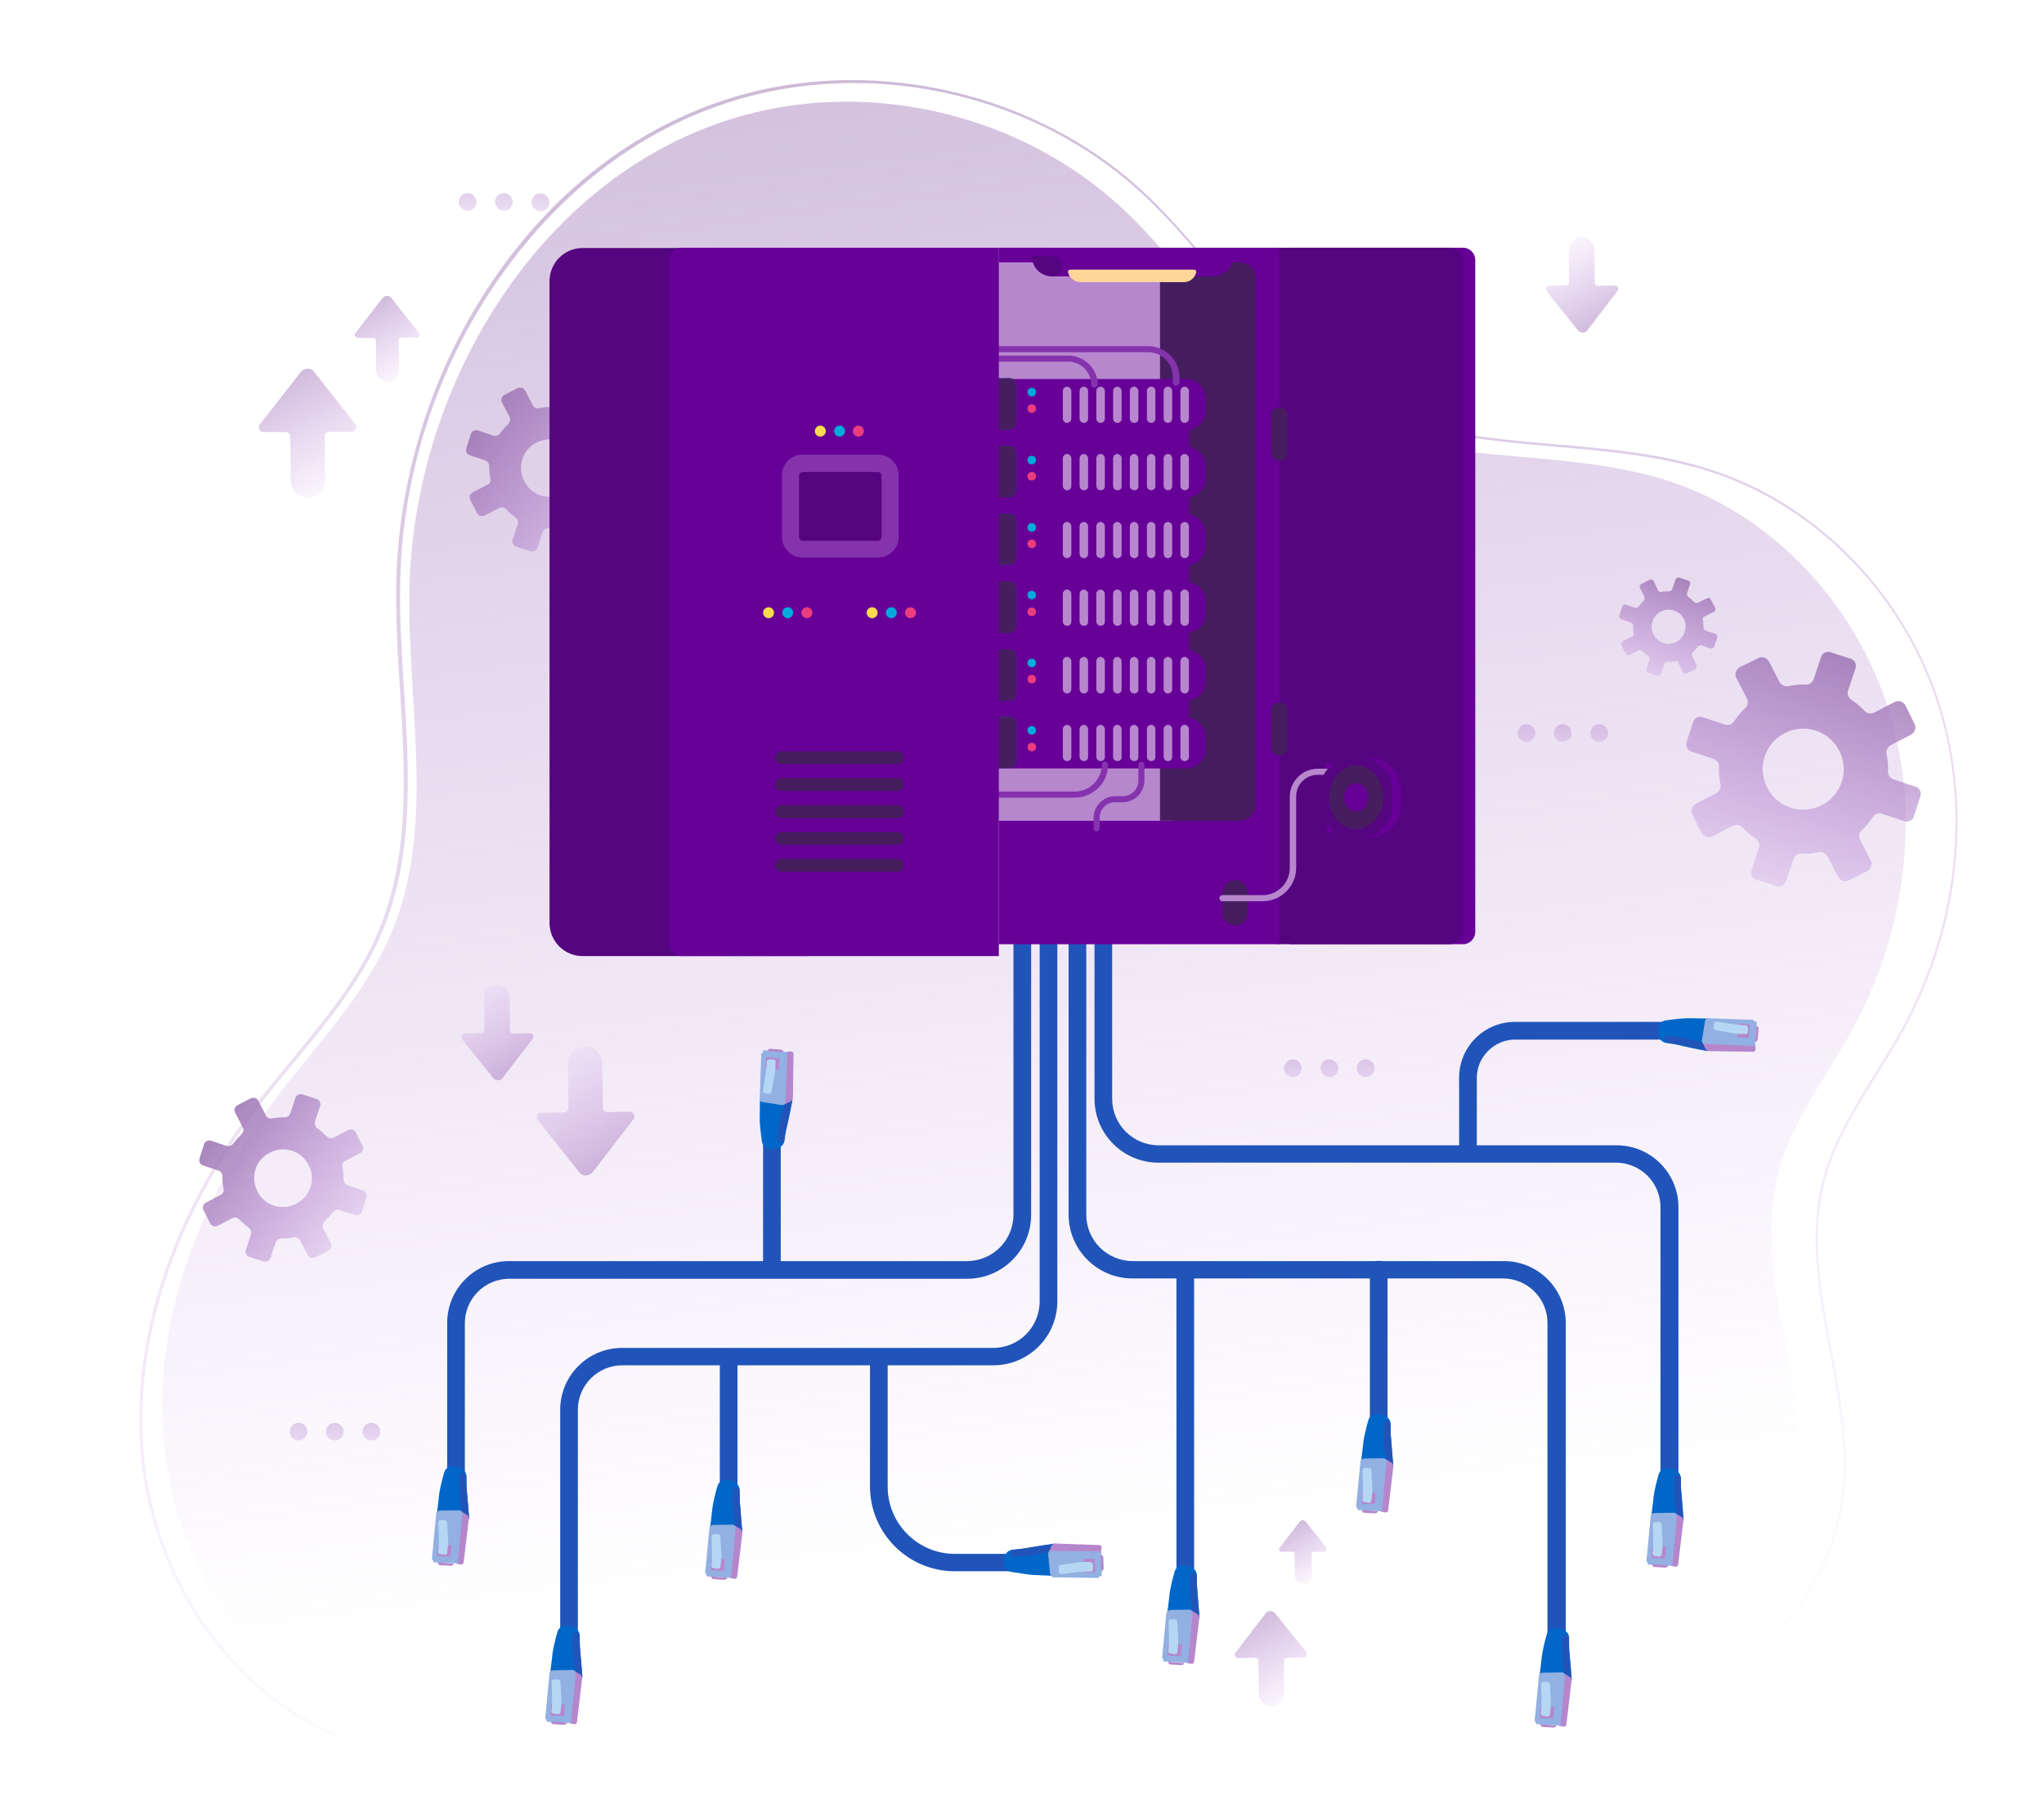 <svg xmlns="http://www.w3.org/2000/svg" xmlns:xlink="http://www.w3.org/1999/xlink" id="Layer_1" x="0px" y="0px" viewBox="0 0 671 592" style="enable-background:new 0 0 671 592;" xml:space="preserve"> <style type="text/css"> .st0{opacity:0.51;fill:url(#SVGID_1_);enable-background:new ;} .st1{fill:url(#SVGID_2_);} .st2{opacity:0.51;} .st3{fill:url(#SVGID_3_);} .st4{fill:#2054B9;} .st5{fill:#0067C9;} .st6{fill:#B686CD;} .st7{fill:#92B0E2;} .st8{fill:#B5D7F4;} .st9{opacity:0.61;} .st10{fill:url(#SVGID_4_);} .st11{fill:url(#SVGID_5_);} .st12{fill:url(#SVGID_6_);} .st13{fill:url(#SVGID_7_);} .st14{fill:url(#SVGID_8_);} .st15{fill:url(#SVGID_9_);} .st16{fill:url(#SVGID_10_);} .st17{fill:#660097;} .st18{fill:#55057F;} .st19{fill:#461E5F;} .st20{fill:#B787CE;} .st21{fill:#FFD699;} .st22{fill:#2054BC;} .st23{fill:#00ABDB;} .st24{fill:#EB3D7D;} .st25{fill:#8533AD;} .st26{fill:#FADB4F;} .st27{opacity:0.61;fill:url(#SVGID_11_);enable-background:new ;} .st28{opacity:0.61;fill:url(#SVGID_12_);enable-background:new ;} .st29{opacity:0.61;fill:url(#SVGID_13_);enable-background:new ;} .st30{opacity:0.61;fill:url(#SVGID_14_);enable-background:new ;} .st31{opacity:0.61;fill:url(#SVGID_15_);enable-background:new ;} .st32{opacity:0.61;fill:url(#SVGID_16_);enable-background:new ;} .st33{opacity:0.61;fill:url(#SVGID_17_);enable-background:new ;} .st34{opacity:0.61;fill:url(#SVGID_18_);enable-background:new ;} .st35{opacity:0.61;fill:url(#SVGID_19_);enable-background:new ;} .st36{opacity:0.61;fill:url(#SVGID_20_);enable-background:new ;} .st37{opacity:0.61;fill:url(#SVGID_21_);enable-background:new ;} .st38{opacity:0.61;fill:url(#SVGID_22_);enable-background:new ;} .st39{fill:url(#SVGID_23_);} .st40{fill:url(#SVGID_24_);} .st41{fill:url(#SVGID_25_);} </style> <linearGradient id="SVGID_1_" gradientUnits="userSpaceOnUse" x1="290.187" y1="619.82" x2="357.203" y2="83.695" gradientTransform="matrix(1 0 0 -1 0 591.89)"> <stop offset="0" style="stop-color:#9D78B1"></stop> <stop offset="1" style="stop-color:#BD82E0;stop-opacity:0"></stop> </linearGradient> <path class="st0" d="M115.4,563.3c-36.1-15-59.2-53.6-61.9-92.7c-2.7-39.1,12.7-77.8,36.2-109c13.6-18.2,30.1-34.7,38.9-55.7 c14.6-35,5-74.7,5.8-112.6c1.4-67.9,44-137.2,109.3-155.3c42.9-12,91.6-0.2,124.3,30c23.4,21.6,39.3,51.8,67.1,67.3 c34,18.8,76.8,10.6,113.7,22.9c33.9,11.4,60.7,40.8,71.3,75.1c10.6,34.2,5.4,72.5-11.7,104.1c-8.6,15.8-20.1,30.3-24.6,47.7 c-8.7,33.7,11,69.3,5.6,103.8c-3.9,24.9-21.1,46.7-43,59.2s-47.9,16.4-73.1,14.5"></path> <linearGradient id="SVGID_2_" gradientUnits="userSpaceOnUse" x1="153.274" y1="459.417" x2="220.051" y2="407.981" gradientTransform="matrix(1 0 0 -1 0 591.89)"> <stop offset="0" style="stop-color:#9D78B1"></stop> <stop offset="1" style="stop-color:#BD82E0;stop-opacity:0"></stop> </linearGradient> <path class="st1" d="M201.9,137.8l-4.8,2.5c-0.8,0.4-1.6,0.2-2.2-0.4c-1-1-2-1.9-3.1-2.7c-0.7-0.5-1-1.3-0.8-2.2l1.7-5.1 c0.3-1-0.2-2-1.1-2.3l-4.7-1.5c-1-0.3-2,0.2-2.3,1.1l-1.7,5.1c-0.3,0.8-1,1.3-1.9,1.3c-1.4,0-2.8,0.1-4.2,0.4 c-0.8,0.2-1.6-0.3-1.9-1l-2.5-4.8c-0.5-1-1.6-1.2-2.5-0.8l-4.3,2.2c-1,0.5-1.2,1.6-0.8,2.5l2.5,4.8c0.4,0.8,0.2,1.6-0.4,2.2 c-1,1-1.9,2-2.7,3.1c-0.5,0.7-1.3,1-2.2,0.8l-5.1-1.7c-1-0.3-2,0.2-2.3,1.1l-1.5,4.7c-0.3,1,0.2,2,1.1,2.3l5.1,1.7 c0.8,0.3,1.3,1,1.3,1.9c0,1.4,0.1,2.8,0.4,4.2c0.2,0.8-0.3,1.6-1,1.9l-4.8,2.5c-1,0.5-1.2,1.6-0.8,2.5l2.2,4.3 c0.5,1,1.6,1.2,2.5,0.8l4.8-2.5c0.8-0.4,1.6-0.2,2.2,0.4c1,1,2,1.9,3.1,2.7c0.7,0.5,1,1.3,0.8,2.2l-1.7,5.1c-0.3,1,0.2,2,1.1,2.3 l4.7,1.5c1,0.3,2-0.2,2.3-1.1l1.7-5.1c0.3-0.8,1-1.3,1.9-1.3c1.4,0,2.8-0.1,4.2-0.4c0.8-0.2,1.6,0.3,1.9,1l2.5,4.8 c0.5,1,1.6,1.2,2.5,0.8l4.3-2.2c1-0.5,1.2-1.6,0.8-2.5l-2.5-4.8c-0.4-0.8-0.2-1.6,0.4-2.2c1-1,1.9-2,2.7-3.1c0.5-0.7,1.3-1,2.2-0.8 l5.1,1.7c1,0.3,2-0.2,2.3-1.1l1.5-4.7c0.3-1-0.2-2-1.1-2.3l-5.1-1.7c-0.8-0.3-1.3-1-1.3-1.9c0-1.4-0.1-2.8-0.4-4.2 c-0.2-0.8,0.3-1.6,1-1.9l4.8-2.5c1-0.5,1.2-1.6,0.8-2.5l-2.2-4.3C203.9,137.7,202.8,137.4,201.9,137.8L201.9,137.8z M184.8,162 c-4.7,2.4-10.4,0.6-12.7-4.1c-2.4-4.7-0.6-10.4,4.1-12.7s10.4-0.6,12.7,4.1C191.3,153.9,189.4,159.6,184.8,162z"></path> <g class="st2"> <linearGradient id="SVGID_3_" gradientUnits="userSpaceOnUse" x1="301.065" y1="569.362" x2="371.603" y2="5.062" gradientTransform="matrix(1 0 0 -1 0 591.89)"> <stop offset="0" style="stop-color:#9D78B1"></stop> <stop offset="1" style="stop-color:#BD82E0;stop-opacity:0"></stop> </linearGradient> <path class="st3" d="M110.7,570.3C75,555.6,48.9,517.3,46,474.9c-2.6-36.8,10.8-76.6,37.7-112.1c3.9-5.1,8.1-10.2,12.1-15 c10.6-12.9,21.8-26.3,28.3-41.9c10.6-25,8.9-52.9,7.2-79.9c-0.8-11.6-1.4-23.7-1.2-35.4c0.8-34.8,12.1-70,32-99 c21.1-30.8,49.5-51.7,82.1-60.7c45-12.1,95.9,0,130.1,31.1c9.2,8.4,17.4,18.2,25.4,27.6c13,15.5,26.4,31.5,44.4,41.3 c20.1,10.9,43.5,12.9,66.3,14.9c17.4,1.5,35.5,3,52,8.6c34.7,11.4,63.2,41.1,74.5,77.2c10.7,34.4,6.3,73.4-12.2,107 c-2.7,4.8-5.6,9.6-8.6,14.3c-6.7,10.8-13.8,22.1-17,34.5c-4.8,18.3-1.2,37.5,2.3,56c3.1,16.5,6.3,33.7,3.6,50.3 c-3.9,24.5-20.6,47.3-45,61c-21.2,12-47.6,17.1-76.3,14.9l0.1-1c28.5,2.2,54.8-2.9,75.9-14.8c24-13.5,40.7-36.1,44.5-60.3 c2.6-16.5-0.6-33.6-3.6-50c-3.5-18.6-7.1-37.9-2.2-56.4c3.3-12.5,10.4-23.9,17.1-34.8c2.9-4.7,5.9-9.4,8.6-14.3 c18.3-33.4,22.8-72.2,12.2-106.3c-11.2-35.9-39.5-65.2-74-76.6c-16.5-5.4-34.5-7-51.8-8.5c-22.8-2-46.4-4-66.6-15 c-18.2-9.9-31.7-26-44.7-41.5c-7.9-9.4-16.1-19.2-25.3-27.5C340,31.8,289.4,19.8,244.9,31.9c-32.4,8.8-60.6,29.8-81.7,60.4 c-19.9,28.8-31.2,63.8-31.8,98.4c-0.3,11.6,0.5,23.7,1.2,35.3c1.7,27.1,3.4,55.1-7.3,80.3c-6.7,15.7-17.8,29.1-28.5,42.1 c-4,4.8-8.2,9.9-12.1,15c-26.9,35.3-40.2,74.8-37.7,111.4c2.9,42.1,28.7,80,64.2,94.5L110.7,570.3L110.7,570.3z"></path> </g> <path class="st4" d="M149.7,489.2c-1.6,0-2.9-1.2-2.9-2.9v-52.1c0-11.2,9.1-20.3,20.3-20.3h150.3c8.5,0,15.3-6.8,15.3-15.3V297.8 c0-1.6,1.2-2.9,2.9-2.9c1.6,0,2.9,1.2,2.9,2.9v100.9c0,11.6-9.4,21-21,21H167.2c-8.1,0-14.6,6.6-14.6,14.6v52.1 C152.6,487.8,151.3,489.2,149.7,489.2z"></path> <path class="st4" d="M186.8,541.4c-1.6,0-2.9-1.2-2.9-2.9v-75.8c0-11.2,9.1-20.3,20.3-20.3H326c8.5,0,15.3-6.8,15.3-15.3V293.7 c0-1.6,1.2-2.9,2.9-2.9s2.9,1.2,2.9,2.9v133.4c0,11.6-9.4,21-21,21H204.3c-8.1,0-14.6,6.6-14.6,14.6v75.8 C189.6,540,188.4,541.4,186.8,541.4z M548,489.2c-1.6,0-2.9-1.2-2.9-2.9v-90.1c0-8.1-6.6-14.6-14.6-14.6H380.3c-11.6,0-21-9.4-21-21 v-62.8c0-1.6,1.2-2.9,2.9-2.9s2.9,1.2,2.9,2.9v62.8c0,8.5,6.8,15.3,15.3,15.3h150.3c11.2,0,20.3,9.1,20.3,20.3v90.1 C550.9,487.8,549.6,489.2,548,489.2L548,489.2z"></path> <path class="st4" d="M510.9,541.4c-1.6,0-2.9-1.2-2.9-2.9V434.2c0-8.1-6.6-14.6-14.6-14.6H371.8c-11.6,0-21-9.4-21-21V293.7 c0-1.6,1.2-2.9,2.9-2.9c1.6,0,2.9,1.2,2.9,2.9v104.9c0,8.5,6.8,15.3,15.3,15.3h121.8c11.2,0,20.3,9.1,20.3,20.3v104.3 C513.8,540,512.6,541.4,510.9,541.4L510.9,541.4z"></path> <path class="st5" d="M143.4,496.9c0,0,0.6-4.6,0.8-6.7c0.2-1.5,1-4.9,1.6-6.9c0.3-1.1,1.3-2,2.6-2c0.3,0,0.7,0,1,0.1 c0.8,0.1,1.4,0.3,2,0.6c1,0.4,1.7,1.4,1.7,2.6c0,1.5,0,3.8,0.2,5.5c0.3,2.9,0.7,8.5,0.7,8.5l-2.2-1.9L143.4,496.9z"></path> <path class="st4" d="M153.3,489.7c-0.2-1.7-0.2-4-0.2-5.5c0,0-1.7-1.9-2.2-0.1c-0.5,1.7,0.1,11.1,0.9,12.2l2.2,1.9 C154,498.2,153.6,492.7,153.3,489.7z"></path> <path class="st6" d="M151.2,495.9l2,1.2c0.5,0.3,0.8,0.9,0.7,1.4l-1.7,14.3c-0.1,0.5-0.5,0.8-0.9,0.7l-1.6-0.3L151.2,495.9 L151.2,495.9z"></path> <path class="st7" d="M144.4,495.8l6.3-0.1c0.7,0,1.1,0.6,1.1,1.1l-1.5,16.1c0,0.1-0.1,0.3-0.3,0.2l-7.5-0.3c-0.2,0-0.3-0.1-0.3-0.3 v-0.3c0-0.1-0.1-0.3-0.2-0.3s-0.2-0.1-0.2-0.3l1.4-14.8C143.4,496.3,143.8,495.8,144.4,495.8L144.4,495.8z"></path> <path class="st6" d="M143.7,512.8c0,0,0,0.2,0.1,0.5c0.2,0.3,0.5,0.4,0.5,0.4l3.7,0.2c0.4,0,0.9-0.3,1-0.7L143.7,512.8z M143.5,510.8l4.5,0.1l0.2-3.8l-4.5,0.1L143.5,510.8z"></path> <path class="st8" d="M146,510.3c0.4,0,0.8-0.3,0.8-0.7c0.1-1,0.4-2.9,0.3-4.2c-0.1-1.4-0.2-4.4-0.3-5.7c0-0.4-0.4-0.8-0.8-0.8h-1.3 c-0.5,0-0.9,0.4-0.8,0.8c0.1,1.9,0.2,6.5,0.1,7.7c0,0.8-0.1,1.3-0.2,1.8c-0.1,0.5,0.3,0.9,0.8,0.9L146,510.3L146,510.3z"></path> <path class="st5" d="M180.6,549.2c0,0,0.6-4.6,0.8-6.7c0.2-1.5,1-4.9,1.6-6.9c0.3-1.1,1.3-2,2.6-2c0.3,0,0.7,0,1,0.1 c0.8,0.1,1.4,0.3,2,0.6c1,0.4,1.7,1.4,1.7,2.6c0,1.5,0,3.8,0.2,5.5c0.3,2.9,0.7,8.5,0.7,8.5l-2.2-1.9L180.6,549.2L180.6,549.2z"></path> <path class="st4" d="M190.5,542c-0.2-1.7-0.2-4-0.2-5.5c0,0-1.7-1.9-2.2-0.1c-0.5,1.7,0.1,11.1,0.9,12.2l2.2,1.9 C191.2,550.5,190.8,545,190.5,542z"></path> <path class="st6" d="M188.4,548.3l2,1.2c0.5,0.3,0.8,0.9,0.7,1.4l-1.7,14.3c-0.1,0.5-0.5,0.8-0.9,0.7l-1.6-0.3L188.4,548.3 L188.4,548.3z"></path> <path class="st7" d="M181.6,548.2l6.3-0.1c0.7,0,1.1,0.6,1.1,1.1l-1.5,16.1c0,0.1-0.1,0.3-0.3,0.2l-7.5-0.4c-0.2,0-0.3-0.1-0.3-0.3 v-0.3c0-0.1-0.1-0.3-0.2-0.3s-0.2-0.1-0.2-0.3l1.4-14.8C180.6,548.6,181,548.2,181.6,548.2L181.6,548.2z"></path> <path class="st6" d="M180.9,565c0,0,0,0.2,0.1,0.5c0.2,0.3,0.5,0.4,0.5,0.4l3.7,0.2c0.4,0,0.9-0.3,1-0.7L180.9,565z M180.7,563.1 h4.5l0.2-3.7h-4.5L180.7,563.1z"></path> <path class="st8" d="M183.2,562.6c0.4,0,0.8-0.3,0.8-0.7c0.1-1,0.4-2.9,0.3-4.2c-0.1-1.4-0.2-4.4-0.3-5.7c0-0.4-0.4-0.8-0.8-0.8 h-1.3c-0.5,0-0.9,0.4-0.8,0.8c0.1,1.9,0.2,6.5,0.1,7.7c0,0.8-0.1,1.3-0.2,1.8s0.3,0.9,0.8,0.9L183.2,562.6L183.2,562.6z"></path> <path class="st4" d="M333.1,515.7h-19.7c-15.3,0-27.8-12.5-27.8-27.8v-40.5c0-1.6,1.2-2.9,2.9-2.9s2.9,1.2,2.9,2.9v40.5 c0,12.2,9.9,22.1,22.1,22.1h19.7c1.6,0,2.9,1.2,2.9,2.9S334.6,515.7,333.1,515.7z M389.1,518.5c-1.6,0-2.9-1.2-2.9-2.9V418 c0-1.6,1.2-2.9,2.9-2.9s2.9,1.2,2.9,2.9v97.7C391.9,517.2,390.6,518.5,389.1,518.5z"></path> <g> <path class="st4" d="M452.6,470.2c-1.6,0-2.9-1.2-2.9-2.9v-50.6c0-1.6,1.2-2.9,2.9-2.9s2.9,1.2,2.9,2.9v50.6 C455.4,468.8,454.1,470.2,452.6,470.2z"></path> </g> <g> <path class="st4" d="M239.2,491.1c-1.6,0-2.9-1.2-2.9-2.9v-42.7c0-1.6,1.2-2.9,2.9-2.9c1.6,0,2.9,1.2,2.9,2.9v42.7 C242,489.7,240.8,491.1,239.2,491.1z"></path> </g> <g> <path class="st4" d="M481.9,380.5c-1.6,0-2.9-1.2-2.9-2.9v-23.9c0-10.2,8.3-18.3,18.3-18.3h50c1.6,0,2.9,1.2,2.9,2.9 c0,1.6-1.2,2.9-2.9,2.9h-49.9c-6.9,0-12.6,5.7-12.6,12.6v23.9C484.8,379.3,483.6,380.5,481.9,380.5z"></path> </g> <g> <path class="st4" d="M253.4,417.1c-1.6,0-2.9-1.2-2.9-2.9v-38.9c0-1.6,1.2-2.9,2.9-2.9c1.6,0,2.9,1.2,2.9,2.9v38.9 C256.3,415.8,254.9,417.1,253.4,417.1z"></path> </g> <g> <path class="st5" d="M345.7,517.2c0,0-4.7-0.2-6.8-0.3c-1.5-0.1-5-0.7-7-1c-1.1-0.2-2.1-1.1-2.3-2.4v-1c0-0.8,0.2-1.4,0.4-2 c0.3-1,1.3-1.8,2.5-1.9c1.5-0.1,3.7-0.3,5.4-0.7c2.9-0.5,8.4-1.3,8.4-1.3l-1.7,2.3L345.7,517.2L345.7,517.2z"></path> <path class="st4" d="M337.8,508c-1.7,0.3-4,0.5-5.4,0.7c0,0-1.7,1.8,0.1,2.2c1.8,0.3,11.1-1,12.1-1.8l1.7-2.3 C346.2,506.7,340.7,507.4,337.8,508L337.8,508z"></path> <path class="st6" d="M344.2,509.5l1-2.1c0.3-0.5,0.8-0.9,1.3-0.8l14.4,0.5c0.5,0,0.8,0.4,0.7,0.9l-0.2,1.6L344.2,509.5L344.2,509.5 z"></path> <path class="st7" d="M344.7,516.4l-0.6-6.3c-0.1-0.7,0.5-1.2,1-1.1l16.1,0.2c0.1,0,0.3,0.1,0.3,0.3l0.2,7.5c0,0.2-0.1,0.3-0.3,0.3 h-0.3c-0.1,0-0.3,0.1-0.3,0.3c0,0.1-0.1,0.3-0.3,0.3l-14.9-0.2C345.2,517.3,344.7,516.9,344.7,516.4L344.7,516.4z"></path> <path class="st6" d="M361.5,515.6c0,0,0.2,0,0.5-0.2c0.3-0.2,0.3-0.5,0.3-0.5l-0.1-3.7c0-0.4-0.3-0.8-0.8-0.9L361.5,515.6 L361.5,515.6z M359.6,516l-0.3-4.4l-3.8,0.1l0.5,4.4L359.6,516z"></path> <path class="st8" d="M358.8,513.5c0-0.4-0.4-0.8-0.8-0.8c-1-0.1-2.9-0.1-4.2,0.1c-1.4,0.2-4.3,0.6-5.6,0.8 c-0.4,0.1-0.7,0.4-0.7,0.9l0.1,1.3c0,0.5,0.4,0.8,0.9,0.8c1.9-0.2,6.5-0.8,7.7-0.8h1.8c0.5,0,0.9-0.4,0.8-0.8V513.5L358.8,513.5z"></path> </g> <g> <path class="st5" d="M233.1,501.4c0,0,0.6-4.6,0.8-6.7c0.2-1.5,1-4.9,1.6-6.9c0.3-1.1,1.3-2,2.6-2c0.3,0,0.7,0,1,0.1 c0.8,0.1,1.4,0.3,2,0.6c1,0.4,1.7,1.4,1.7,2.6c0,1.5,0,3.8,0.2,5.5c0.3,2.9,0.7,8.5,0.7,8.5l-2.2-1.9L233.1,501.4L233.1,501.4z"></path> <path class="st4" d="M243,494.4c-0.2-1.7-0.2-4-0.2-5.5c0,0-1.7-1.9-2.2-0.1c-0.5,1.7,0.1,11.1,0.9,12.2l2.2,1.9 C243.6,502.9,243.2,497.3,243,494.4z"></path> <path class="st6" d="M241,500.6l2,1.2c0.5,0.3,0.8,0.9,0.7,1.4l-1.7,14.3c-0.1,0.5-0.5,0.8-0.9,0.7l-1.6-0.3L241,500.6L241,500.6z"></path> <path class="st7" d="M234.1,500.5l6.3-0.1c0.7,0,1.1,0.6,1.1,1.1l-1.5,16.1c0,0.1-0.1,0.3-0.3,0.2l-7.5-0.4c-0.2,0-0.3-0.1-0.3-0.3 v-0.3c0-0.1-0.1-0.3-0.2-0.3s-0.2-0.1-0.2-0.3l1.4-14.8C233.1,501,233.6,500.5,234.1,500.5L234.1,500.5z"></path> <path class="st6" d="M233.5,517.4c0,0,0,0.2,0.1,0.5c0.2,0.3,0.5,0.4,0.5,0.4l3.7,0.2c0.4,0,0.9-0.3,1-0.7L233.5,517.4z M233.3,515.4l4.4,0.1l0.2-3.8l-4.4,0.1L233.3,515.4z"></path> <path class="st8" d="M235.7,514.9c0.4,0,0.8-0.3,0.8-0.7c0.1-1,0.4-2.9,0.3-4.2c-0.1-1.4-0.2-4.4-0.3-5.7c0-0.4-0.4-0.8-0.8-0.8 h-1.3c-0.5,0-0.9,0.4-0.8,0.8c0.1,1.9,0.2,6.5,0.1,7.7c0,0.8-0.1,1.3-0.2,1.8c-0.1,0.5,0.3,0.9,0.8,0.9L235.7,514.9L235.7,514.9z"></path> </g> <g> <path class="st5" d="M383.2,529.4c0,0,0.6-4.6,0.8-6.7c0.2-1.5,1-4.9,1.6-6.9c0.3-1.1,1.3-2,2.6-2c0.3,0,0.7,0,1,0.1 c0.8,0.1,1.4,0.3,2,0.6c1,0.4,1.7,1.4,1.7,2.6c0,1.5,0,3.8,0.2,5.5c0.3,2.9,0.7,8.5,0.7,8.5l-2.2-1.9L383.2,529.4L383.2,529.4z"></path> <path class="st4" d="M393.1,522.4c-0.2-1.7-0.2-4-0.2-5.5c0,0-1.7-1.9-2.2-0.1c-0.5,1.7,0.1,11.1,0.9,12.2l2.2,1.9 C393.6,530.8,393.3,525.2,393.1,522.4L393.1,522.4z"></path> <path class="st6" d="M391,528.5l2,1.2c0.5,0.3,0.8,0.9,0.7,1.4l-1.7,14.3c-0.1,0.5-0.5,0.8-0.9,0.7l-1.6-0.3L391,528.5L391,528.5z"></path> <path class="st7" d="M384.1,528.4l6.3-0.1c0.7,0,1.1,0.6,1.1,1.1l-1.5,16.1c0,0.1-0.1,0.3-0.3,0.2l-7.5-0.4c-0.2,0-0.3-0.1-0.3-0.3 v-0.3c0-0.1-0.1-0.3-0.2-0.3s-0.2-0.1-0.2-0.3l1.4-14.8C383.1,528.9,383.6,528.4,384.1,528.4L384.1,528.4z"></path> <path class="st6" d="M383.5,545.4c0,0,0,0.2,0.1,0.5c0.2,0.3,0.5,0.4,0.5,0.4l3.7,0.2c0.4,0,0.9-0.3,1-0.7L383.5,545.4z M383.3,543.4l4.4,0.1l0.3-3.8l-4.5,0.1L383.3,543.4z"></path> <path class="st8" d="M385.7,542.9c0.4,0,0.8-0.3,0.8-0.7c0.1-1,0.4-2.9,0.3-4.2c-0.1-1.4-0.2-4.4-0.3-5.7c0-0.4-0.4-0.8-0.8-0.8 h-1.3c-0.5,0-0.9,0.4-0.8,0.8c0.1,1.9,0.2,6.5,0.1,7.7c0,0.8-0.1,1.3-0.2,1.8s0.3,0.9,0.8,0.9L385.7,542.9z"></path> </g> <g> <path class="st5" d="M446.8,479.7c0,0,0.6-4.6,0.8-6.7c0.2-1.5,1-4.9,1.6-6.9c0.3-1.1,1.3-2,2.6-2c0.3,0,0.7,0,1,0.1 c0.8,0.1,1.4,0.3,2,0.6c1,0.4,1.7,1.4,1.7,2.6c0,1.5,0,3.8,0.2,5.5c0.3,2.9,0.7,8.5,0.7,8.5l-2.2-1.9L446.8,479.7L446.8,479.7z"></path> <path class="st4" d="M456.7,472.6c-0.2-1.7-0.2-4-0.2-5.5c0,0-1.7-1.9-2.2-0.1c-0.5,1.7,0.1,11.1,0.9,12.2l2.2,1.9 C457.3,481.1,456.9,475.5,456.7,472.6L456.7,472.6z"></path> <path class="st6" d="M454.7,478.8l2,1.2c0.5,0.3,0.8,0.9,0.7,1.4l-1.7,14.3c-0.1,0.5-0.5,0.8-0.9,0.7l-1.6-0.3L454.7,478.8 L454.7,478.8z"></path> <path class="st7" d="M447.8,478.7l6.3-0.1c0.7,0,1.1,0.6,1.1,1.1l-1.5,16.1c0,0.1-0.1,0.3-0.3,0.2l-7.5-0.4c-0.2,0-0.3-0.1-0.3-0.3 v-0.3c0-0.1-0.1-0.3-0.2-0.3s-0.2-0.1-0.2-0.3l1.4-14.8C446.8,479.2,447.2,478.7,447.8,478.7L447.8,478.7z"></path> <path class="st6" d="M447.1,495.6c0,0,0,0.2,0.1,0.5c0.2,0.3,0.5,0.4,0.5,0.4l3.7,0.2c0.4,0,0.9-0.3,1-0.7L447.1,495.6z M447,493.6 l4.4,0.1l0.2-3.8l-4.5,0.1L447,493.6z"></path> <path class="st8" d="M449.4,493.2c0.4,0,0.8-0.3,0.8-0.7c0.1-1,0.4-2.9,0.3-4.2c-0.1-1.4-0.2-4.4-0.3-5.7c0-0.4-0.4-0.8-0.8-0.8 h-1.3c-0.5,0-0.9,0.4-0.8,0.8c0.1,1.9,0.2,6.5,0.1,7.7c0,0.8-0.1,1.3-0.2,1.8c-0.1,0.5,0.3,0.9,0.8,0.9L449.4,493.2z"></path> </g> <g> <path class="st5" d="M505.4,549.9c0,0,0.6-4.6,0.8-6.7c0.2-1.5,1-4.9,1.6-6.9c0.3-1.1,1.3-2,2.6-2c0.3,0,0.7,0,1,0.1 c0.8,0.1,1.4,0.3,2,0.6c1,0.4,1.7,1.4,1.7,2.6c0,1.5,0,3.8,0.2,5.5c0.3,2.9,0.7,8.5,0.7,8.5l-2.2-1.9L505.4,549.9L505.4,549.9z"></path> <path class="st4" d="M515.2,542.9c-0.2-1.7-0.2-4-0.2-5.5c0,0-1.7-1.9-2.2-0.1s0.1,11.1,0.9,12.2l2.2,1.9 C515.9,551.3,515.5,545.7,515.2,542.9z"></path> <path class="st6" d="M513.2,549.1l2,1.2c0.5,0.3,0.8,0.9,0.7,1.4l-1.7,14.3c-0.1,0.5-0.5,0.8-0.9,0.7l-1.6-0.3L513.2,549.1 L513.2,549.1z"></path> <path class="st7" d="M506.4,549l6.3-0.1c0.7,0,1.1,0.6,1.1,1.1l-1.5,16.1c0,0.1-0.1,0.3-0.3,0.2l-7.5-0.4c-0.2,0-0.3-0.1-0.3-0.3 v-0.3c0-0.1-0.1-0.3-0.2-0.3s-0.2-0.1-0.2-0.3l1.4-14.8C505.3,549.4,505.8,549,506.4,549L506.4,549z"></path> <path class="st6" d="M505.7,565.9c0,0,0,0.2,0.1,0.5c0.2,0.3,0.5,0.4,0.5,0.4l3.7,0.2c0.4,0,0.9-0.3,1-0.7L505.7,565.9z M505.5,563.9l4.4,0.1l0.3-3.8l-4.5,0.1L505.5,563.9z"></path> <path class="st8" d="M508,563.4c0.4,0,0.8-0.3,0.8-0.7c0.1-1,0.4-2.9,0.3-4.2c-0.1-1.4-0.2-4.4-0.3-5.7c0-0.4-0.4-0.8-0.8-0.8h-1.3 c-0.5,0-0.9,0.4-0.8,0.8c0.1,1.9,0.2,6.5,0.1,7.7c0,0.8-0.1,1.3-0.2,1.8c-0.1,0.5,0.3,0.9,0.8,0.9L508,563.4L508,563.4z"></path> </g> <g> <path class="st5" d="M542.1,497.5c0,0,0.6-4.6,0.8-6.7c0.2-1.5,1-4.9,1.6-6.9c0.3-1.1,1.3-2,2.6-2c0.3,0,0.7,0,1,0.1 c0.8,0.1,1.4,0.3,2,0.6c1,0.4,1.7,1.4,1.7,2.6c0,1.5,0,3.8,0.2,5.5c0.3,2.9,0.7,8.5,0.7,8.5l-2.2-1.9L542.1,497.5z"></path> <path class="st4" d="M552,490.4c-0.2-1.7-0.2-4-0.2-5.5c0,0-1.7-1.9-2.2-0.1c-0.5,1.7,0.1,11.1,0.9,12.2l2.2,1.9 C552.6,498.9,552.3,493.4,552,490.4z"></path> <path class="st6" d="M549.9,496.6l2,1.2c0.5,0.3,0.8,0.9,0.7,1.4l-1.7,14.3c-0.1,0.5-0.5,0.8-0.9,0.7l-1.6-0.3L549.9,496.6 L549.9,496.6z"></path> <path class="st7" d="M543.1,496.6l6.3-0.1c0.7,0,1.1,0.6,1.1,1.1l-1.5,16.1c0,0.1-0.1,0.3-0.3,0.2l-7.5-0.4c-0.2,0-0.3-0.1-0.3-0.3 v-0.3c0-0.1-0.1-0.3-0.2-0.3s-0.2-0.1-0.2-0.3l1.4-14.8C542,497,542.5,496.6,543.1,496.6L543.1,496.6z"></path> <path class="st6" d="M542.4,513.4c0,0,0,0.2,0.1,0.5c0.2,0.3,0.5,0.4,0.5,0.4l3.7,0.2c0.4,0,0.9-0.3,1-0.7L542.4,513.4z M542.2,511.4l4.4,0.1l0.3-3.8l-4.5,0.1L542.2,511.4z"></path> <path class="st8" d="M544.7,510.9c0.4,0,0.8-0.3,0.8-0.7c0.1-1,0.4-2.9,0.3-4.2c-0.1-1.4-0.2-4.4-0.3-5.7c0-0.4-0.4-0.8-0.8-0.8 h-1.3c-0.5,0-0.9,0.4-0.8,0.8c0.1,1.9,0.2,6.5,0.1,7.7c0,0.8-0.1,1.3-0.2,1.8c-0.1,0.5,0.3,0.9,0.8,0.9L544.7,510.9L544.7,510.9z"></path> </g> <g> <path class="st5" d="M249.5,360.7c0,0-0.1,4.7-0.1,6.8c0,1.5,0.4,5,0.7,7.1c0.2,1.2,1,2.2,2.3,2.4c0.3,0,0.7,0.1,1,0.1 c0.8,0,1.4-0.1,2-0.3c1.1-0.3,1.9-1.2,2.1-2.3c0.2-1.5,0.5-3.7,1-5.4c0.7-2.9,1.7-8.3,1.7-8.3l-2.4,1.5L249.5,360.7L249.5,360.7z"></path> <path class="st4" d="M258.4,369c-0.4,1.7-0.8,3.9-1,5.4c0,0-1.9,1.6-2.2-0.2c-0.3-1.8,1.6-11,2.5-12l2.4-1.5 C260.2,360.7,259,366.2,258.4,369z"></path> <path class="st6" d="M257.2,362.6l2.2-1c0.5-0.2,0.9-0.8,0.9-1.3l0.2-14.4c0-0.5-0.4-0.8-0.8-0.8l-1.6,0.1L257.2,362.6L257.2,362.6 z"></path> <path class="st7" d="M250.4,361.7l6.2,1c0.7,0.1,1.2-0.4,1.2-1l0.7-16.1c0-0.1-0.1-0.3-0.2-0.3l-7.5-0.6c-0.2,0-0.3,0.1-0.3,0.3 v0.3c0,0.1-0.1,0.3-0.3,0.3c-0.1,0-0.3,0.1-0.3,0.3l-0.5,14.9C249.4,361.2,249.8,361.7,250.4,361.7L250.4,361.7z"></path> <path class="st6" d="M252,345c0,0,0-0.2,0.2-0.5c0.2-0.3,0.5-0.3,0.5-0.3l3.7,0.3c0.4,0,0.8,0.4,0.9,0.8L252,345L252,345z M251.5,346.9l4.4,0.5l-0.3,3.8l-4.4-0.7L251.5,346.9z"></path> <path class="st8" d="M253.9,347.7c0.4,0,0.7,0.4,0.7,0.8c0,1,0,2.9-0.3,4.2c-0.3,1.4-0.8,4.3-1,5.6c-0.1,0.4-0.5,0.7-0.9,0.7 l-1.2-0.1c-0.5-0.1-0.8-0.5-0.7-0.9c0.3-1.9,1-6.4,1.1-7.7c0.1-0.8,0.1-1.3,0.1-1.8c0-0.5,0.4-0.8,0.9-0.8H253.9L253.9,347.7z"></path> </g> <g> <path class="st5" d="M560.7,334.3c0,0-4.7-0.1-6.8-0.1c-1.5,0-5,0.4-7.1,0.7c-1.2,0.2-2.2,1-2.4,2.3c0,0.3-0.1,0.7-0.1,1 c0,0.8,0.1,1.4,0.3,2c0.3,1.1,1.2,1.9,2.3,2.1c1.5,0.2,3.7,0.5,5.4,1c2.9,0.7,8.3,1.7,8.3,1.7l-1.5-2.4L560.7,334.3L560.7,334.3z"></path> <path class="st4" d="M552.5,343.2c-1.7-0.4-3.9-0.8-5.4-1c0,0-1.6-1.9,0.2-2.2c1.8-0.3,11,1.6,12,2.5l1.5,2.4 C560.7,344.9,555.2,343.8,552.5,343.2L552.5,343.2z"></path> <path class="st6" d="M558.8,341.9l1,2.2c0.2,0.5,0.8,0.9,1.3,0.9l14.4,0.2c0.5,0,0.8-0.4,0.8-0.8l-0.1-1.6L558.8,341.9z"></path> <path class="st7" d="M559.7,335.2l-1,6.2c-0.1,0.7,0.4,1.2,1,1.2l16.1,0.7c0.1,0,0.3-0.1,0.3-0.2l0.6-7.5c0-0.2-0.1-0.3-0.3-0.3 h-0.3c-0.1,0-0.3-0.1-0.3-0.3c0-0.1-0.1-0.3-0.3-0.3l-14.9-0.5C560.3,334.2,559.8,334.6,559.7,335.2L559.7,335.2z"></path> <path class="st6" d="M576.5,336.7c0,0,0.2,0,0.5,0.2s0.3,0.5,0.3,0.5l-0.3,3.7c0,0.4-0.4,0.8-0.8,0.9L576.5,336.7z M574.5,336.3 l-0.5,4.4l-3.8-0.3l0.7-4.5L574.5,336.3z"></path> <path class="st8" d="M573.8,338.7c0,0.4-0.4,0.7-0.8,0.7c-1,0-2.9,0-4.2-0.3c-1.4-0.3-4.3-0.8-5.6-1c-0.4-0.1-0.7-0.5-0.7-0.9 l0.1-1.2c0.1-0.5,0.5-0.8,0.9-0.7c1.9,0.3,6.4,1,7.7,1.1c0.8,0.1,1.3,0.1,1.8,0.1c0.5,0,0.8,0.4,0.8,0.9L573.8,338.7L573.8,338.7z"></path> </g> <g class="st9"> <linearGradient id="SVGID_4_" gradientUnits="userSpaceOnUse" x1="88.724" y1="473.876" x2="114.673" y2="427.256" gradientTransform="matrix(1 4.520000e-03 4.520000e-03 -1 -2.223 591.174)"> <stop offset="0" style="stop-color:#A178B5"></stop> <stop offset="1" style="stop-color:#C186E4;stop-opacity:0"></stop> </linearGradient> <path class="st10" d="M116.7,139.3L103.1,122c-1-1.4-3.1-1.3-4.3,0l-13.5,17.3c-0.8,1-0.1,2.5,1.2,2.5h7.3c0.9,0,1.5,0.7,1.5,1.5 l0.1,14.4c0,3.1,2.6,5.7,5.7,5.6c3.1,0,5.7-2.6,5.6-5.7l-0.1-14.4c0-0.9,0.7-1.5,1.5-1.5h7.3C116.8,141.7,117.5,140.2,116.7,139.3z "></path> </g> <g class="st9"> <linearGradient id="SVGID_5_" gradientUnits="userSpaceOnUse" x1="1016.463" y1="446.12" x2="1042.412" y2="399.5" gradientTransform="matrix(-1 0 0 1 1221.132 -57.17)"> <stop offset="0" style="stop-color:#A178B5"></stop> <stop offset="1" style="stop-color:#C186E4;stop-opacity:0"></stop> </linearGradient> <path class="st11" d="M176.5,367.6l13.7,17.2c1.1,1.4,3.1,1.3,4.3,0l13.4-17.4c0.8-1,0.1-2.5-1.2-2.5l-7.3,0.1 c-0.9,0-1.5-0.7-1.5-1.5l-0.2-14.4c0-3.1-2.6-5.7-5.7-5.6c-3.1,0-5.7,2.6-5.6,5.7l0.2,14.4c0,0.9-0.7,1.5-1.5,1.5l-7.3,0.1 C176.4,365,175.8,366.6,176.5,367.6L176.5,367.6z"></path> </g> <g class="st9"> <linearGradient id="SVGID_6_" gradientUnits="userSpaceOnUse" x1="1048.59" y1="414.051" x2="1067.788" y2="379.56" gradientTransform="matrix(-1 0 0 1 1221.132 -57.17)"> <stop offset="0" style="stop-color:#A178B5"></stop> <stop offset="1" style="stop-color:#C186E4;stop-opacity:0"></stop> </linearGradient> <path class="st12" d="M151.7,341.1l10.2,12.7c0.9,1,2.3,1,3.1,0l9.9-12.9c0.6-0.8,0.1-1.8-1-1.8l-5.4,0.1c-0.7,0-1.1-0.5-1.1-1.1 l-0.1-10.6c0-2.3-1.9-4.2-4.2-4.2s-4.2,1.9-4.2,4.2L159,338c0,0.7-0.5,1.1-1.1,1.1l-5.4,0.1C151.6,339.3,151.1,340.3,151.7,341.1 L151.7,341.1z"></path> </g> <g class="st9"> <linearGradient id="SVGID_7_" gradientUnits="userSpaceOnUse" x1="692.502" y1="168.694" x2="711.7" y2="134.202" gradientTransform="matrix(-1 0 0 1 1221.132 -57.17)"> <stop offset="0" style="stop-color:#A178B5"></stop> <stop offset="1" style="stop-color:#C186E4;stop-opacity:0"></stop> </linearGradient> <path class="st13" d="M507.8,95.7l10.2,12.7c0.9,1,2.3,1,3.1,0l9.9-12.9c0.6-0.8,0.1-1.8-1-1.8l-5.4,0.1c-0.7,0-1.1-0.5-1.1-1.1 L523.4,82c0-2.3-1.9-4.2-4.2-4.2c-2.3,0-4.2,1.9-4.2,4.2l0.1,10.6c0,0.7-0.5,1.1-1.1,1.1l-5.4,0.1C507.7,93.8,507.2,95,507.8,95.7z "></path> </g> <g class="st9"> <linearGradient id="SVGID_8_" gradientUnits="userSpaceOnUse" x1="1333.044" y1="88.11" x2="1352.243" y2="53.619" gradientTransform="matrix(1 0 0 -1 -925.094 614.509)"> <stop offset="0" style="stop-color:#A178B5"></stop> <stop offset="1" style="stop-color:#C186E4;stop-opacity:0"></stop> </linearGradient> <path class="st14" d="M428.8,542.2l-10.2-12.7c-0.9-1-2.3-1-3.1,0l-9.9,12.9c-0.6,0.8-0.1,1.8,1,1.8l5.4-0.1c0.7,0,1.1,0.5,1.1,1.1 l0.1,10.6c0,2.3,1.9,4.2,4.2,4.2c2.3,0,4.2-1.9,4.2-4.2l-0.1-10.6c0-0.7,0.5-1.1,1.1-1.1l5.4-0.1 C428.8,544.1,429.3,543,428.8,542.2L428.8,542.2z"></path> </g> <g class="st9"> <linearGradient id="SVGID_9_" gradientUnits="userSpaceOnUse" x1="118.89" y1="496.668" x2="136.104" y2="465.741" gradientTransform="matrix(1 4.520000e-03 4.520000e-03 -1 -2.223 591.174)"> <stop offset="0" style="stop-color:#A178B5"></stop> <stop offset="1" style="stop-color:#C186E4;stop-opacity:0"></stop> </linearGradient> <path class="st15" d="M137.5,109.3l-9-11.5c-0.8-1-2.1-0.9-2.9,0l-8.9,11.5c-0.6,0.7-0.1,1.6,0.9,1.6h4.8c0.6,0,1,0.5,1,1l0.1,9.6 c0,2.1,1.7,3.8,3.8,3.7c2.1,0,3.8-1.7,3.7-3.8l-0.1-9.6c0-0.6,0.5-1,1-1h4.8C137.5,110.9,138,110,137.5,109.3z"></path> </g> <g class="st9"> <linearGradient id="SVGID_10_" gradientUnits="userSpaceOnUse" x1="421.548" y1="94.412" x2="434.237" y2="71.615" gradientTransform="matrix(1 0 0 -1 0 591.89)"> <stop offset="0" style="stop-color:#A178B5"></stop> <stop offset="1" style="stop-color:#C186E4;stop-opacity:0"></stop> </linearGradient> <path class="st16" d="M435.4,507.9l-6.7-8.4c-0.6-0.7-1.5-0.7-2.1,0l-6.6,8.6c-0.4,0.5,0,1.2,0.6,1.2h3.6c0.5,0,0.8,0.3,0.8,0.8 l0.1,7c0,1.5,1.2,2.8,2.8,2.8s2.8-1.2,2.8-2.8l-0.1-7c0-0.5,0.3-0.8,0.8-0.8h3.6C435.4,509.1,435.6,508.5,435.4,507.9L435.4,507.9z "></path> </g> <g> <path class="st17" d="M480.2,81.3h-56.8v228.6h56.8c2.3,0,4.1-1.8,4.1-4.1V85.4C484.3,83.1,482.5,81.3,480.2,81.3z"></path> <path class="st18" d="M476,81.3h-56.8v228.6H476c2.3,0,4.1-1.8,4.1-4.1V85.4C480,83.1,478.2,81.3,476,81.3z M264.5,313.8h-73.2 c-6.1,0-10.9-4.9-10.9-10.9V92.3c0-6.1,4.9-10.9,10.9-10.9h73.2c8,0,14.4,6.5,14.4,14.4v203.7C278.9,307.3,272.4,313.8,264.5,313.8 z"></path> <path class="st17" d="M327.9,81.3H420v228.6h-92.1V81.3z"></path> <path class="st19" d="M420.2,247.9h-0.4c-1.3,0-2.4-1-2.4-2.4v-12.5c0-1.3,1-2.4,2.4-2.4h0.4c1.3,0,2.4,1,2.4,2.4v12.5 C422.6,246.9,421.5,247.9,420.2,247.9z"></path> <path class="st20" d="M327.9,86.1h56.9v183.3h-56.9V86.1z"></path> <path class="st19" d="M406.5,86.1h-25.7v183.3h25.7c3.1,0,5.7-2.3,5.7-5V91.1C412.2,88.3,409.6,86.1,406.5,86.1z"></path> <path class="st17" d="M338.8,84L338.8,84c0,3.8,2.9,6.7,6.7,6.7h52.7c3.7,0,6.7-2.9,6.7-6.7V84H338.8z"></path> <path class="st18" d="M338.8,84c-0.1,3.7,2.9,6.7,6.7,6.7c1.6,0,3-1.3,3-3V87c0-1.6-1.3-3-3-3L338.8,84z"></path> <path class="st21" d="M351.3,88.5c-0.5,0-0.8,0.4-0.7,0.9c0.5,1.8,2.2,3.2,4.1,3.2h33.9c2,0,3.6-1.3,4.1-3.2 c0.1-0.4-0.2-0.9-0.7-0.9H351.3L351.3,88.5z"></path> <path class="st17" d="M324.5,129.8h65.9v115h-65.9V129.8z"></path> <path class="st17" d="M389.4,141.1h-64v-16.7h64c3.5,0,6.4,2.9,6.4,6.4v4.1C395.8,138.2,393,141.1,389.4,141.1z"></path> <path class="st22" d="M322,124.3v16.7h9.3c1.3,0,2.4-1,2.4-2.4v-12.1c0-1.3-1-2.4-2.4-2.4L322,124.3L322,124.3z"></path> <path class="st19" d="M322,124.3v16.7h9.3c1.3,0,2.4-1,2.4-2.4v-12.1c0-1.3-1-2.4-2.4-2.4L322,124.3L322,124.3z"></path> <path class="st20" d="M350.3,138.8c-0.8,0-1.4-0.7-1.4-1.4v-9.1c0-0.8,0.7-1.4,1.4-1.4s1.4,0.7,1.4,1.4v9.1 C351.7,138.1,351.1,138.8,350.3,138.8z M355.8,138.8c-0.8,0-1.4-0.7-1.4-1.4v-9.1c0-0.8,0.7-1.4,1.4-1.4s1.4,0.7,1.4,1.4v9.1 C357.2,138.1,356.7,138.8,355.8,138.8z M361.3,138.8c-0.8,0-1.4-0.7-1.4-1.4v-9.1c0-0.8,0.7-1.4,1.4-1.4s1.4,0.7,1.4,1.4v9.1 C362.7,138.1,362.2,138.8,361.3,138.8z M366.8,138.8c-0.8,0-1.4-0.7-1.4-1.4v-9.1c0-0.8,0.7-1.4,1.4-1.4s1.4,0.7,1.4,1.4v9.1 C368.3,138.1,367.7,138.8,366.8,138.8z M372.3,138.8c-0.8,0-1.4-0.7-1.4-1.4v-9.1c0-0.8,0.7-1.4,1.4-1.4s1.4,0.7,1.4,1.4v9.1 C373.8,138.1,373.2,138.8,372.3,138.8z M377.9,138.8c-0.8,0-1.4-0.7-1.4-1.4v-9.1c0-0.8,0.7-1.4,1.4-1.4c0.8,0,1.4,0.7,1.4,1.4v9.1 C379.3,138.1,378.7,138.8,377.9,138.8z M383.4,138.8c-0.8,0-1.4-0.7-1.4-1.4v-9.1c0-0.8,0.7-1.4,1.4-1.4c0.8,0,1.4,0.7,1.4,1.4v9.1 C384.8,138.1,384.2,138.8,383.4,138.8z M388.9,138.8c-0.8,0-1.4-0.7-1.4-1.4v-9.1c0-0.8,0.7-1.4,1.4-1.4s1.4,0.7,1.4,1.4v9.1 C390.3,138.1,389.7,138.8,388.9,138.8z"></path> <circle class="st23" cx="338.7" cy="128.7" r="1.4"></circle> <circle class="st24" cx="338.7" cy="134.1" r="1.4"></circle> <path class="st17" d="M389.4,163.3h-64v-16.7h64c3.5,0,6.4,2.9,6.4,6.4v4.1C395.8,160.5,393,163.3,389.4,163.3z"></path> <path class="st22" d="M322,146.5v16.7h9.3c1.3,0,2.4-1,2.4-2.4v-12.1c0-1.3-1-2.4-2.4-2.4L322,146.5L322,146.5z"></path> <path class="st19" d="M322,146.5v16.7h9.3c1.3,0,2.4-1,2.4-2.4v-12.1c0-1.3-1-2.4-2.4-2.4L322,146.5L322,146.5z"></path> <path class="st20" d="M350.3,160.9c-0.8,0-1.4-0.7-1.4-1.4v-9.1c0-0.8,0.7-1.4,1.4-1.4s1.4,0.7,1.4,1.4v9.1 C351.7,160.4,351.1,160.9,350.3,160.9z M355.8,160.9c-0.8,0-1.4-0.7-1.4-1.4v-9.1c0-0.8,0.7-1.4,1.4-1.4s1.4,0.7,1.4,1.4v9.1 C357.2,160.4,356.7,160.9,355.8,160.9z M361.3,160.9c-0.8,0-1.4-0.7-1.4-1.4v-9.1c0-0.8,0.7-1.4,1.4-1.4s1.4,0.7,1.4,1.4v9.1 C362.7,160.4,362.2,160.9,361.3,160.9z M366.8,160.9c-0.8,0-1.4-0.7-1.4-1.4v-9.1c0-0.8,0.7-1.4,1.4-1.4s1.4,0.7,1.4,1.4v9.1 C368.3,160.4,367.7,160.9,366.8,160.9z M372.3,160.9c-0.8,0-1.4-0.7-1.4-1.4v-9.1c0-0.8,0.7-1.4,1.4-1.4s1.4,0.7,1.4,1.4v9.1 C373.8,160.4,373.2,160.9,372.3,160.9z M377.9,160.9c-0.8,0-1.4-0.7-1.4-1.4v-9.1c0-0.8,0.7-1.4,1.4-1.4c0.8,0,1.4,0.7,1.4,1.4v9.1 C379.3,160.4,378.7,160.9,377.9,160.9z M383.4,160.9c-0.8,0-1.4-0.7-1.4-1.4v-9.1c0-0.8,0.7-1.4,1.4-1.4c0.8,0,1.4,0.7,1.4,1.4v9.1 C384.8,160.4,384.2,160.9,383.4,160.9z M388.9,160.9c-0.8,0-1.4-0.7-1.4-1.4v-9.1c0-0.8,0.7-1.4,1.4-1.4s1.4,0.7,1.4,1.4v9.1 C390.3,160.4,389.7,160.9,388.9,160.9z"></path> <circle class="st23" cx="338.7" cy="151" r="1.4"></circle> <circle class="st24" cx="338.7" cy="156.3" r="1.4"></circle> <path class="st17" d="M389.4,185.6h-64v-16.8h64c3.5,0,6.4,2.9,6.4,6.4v4.1C395.8,182.7,393,185.6,389.4,185.6z"></path> <path class="st22" d="M322,168.7v16.7h9.3c1.3,0,2.4-1,2.4-2.4V171c0-1.3-1-2.4-2.4-2.4L322,168.7L322,168.7z"></path> <path class="st19" d="M322,168.7v16.7h9.3c1.3,0,2.4-1,2.4-2.4V171c0-1.3-1-2.4-2.4-2.4L322,168.7L322,168.7z"></path> <path class="st20" d="M350.3,183.2c-0.8,0-1.4-0.7-1.4-1.4v-9.1c0-0.8,0.7-1.4,1.4-1.4s1.4,0.7,1.4,1.4v9.1 C351.7,182.5,351.1,183.2,350.3,183.2z M355.8,183.2c-0.8,0-1.4-0.7-1.4-1.4v-9.1c0-0.8,0.7-1.4,1.4-1.4s1.4,0.7,1.4,1.4v9.1 C357.2,182.5,356.7,183.2,355.8,183.2z M361.3,183.2c-0.8,0-1.4-0.7-1.4-1.4v-9.1c0-0.8,0.7-1.4,1.4-1.4s1.4,0.7,1.4,1.4v9.1 C362.7,182.5,362.2,183.2,361.3,183.2z M366.8,183.2c-0.8,0-1.4-0.7-1.4-1.4v-9.1c0-0.8,0.7-1.4,1.4-1.4s1.4,0.7,1.4,1.4v9.1 C368.3,182.5,367.7,183.2,366.8,183.2z M372.3,183.2c-0.8,0-1.4-0.7-1.4-1.4v-9.1c0-0.8,0.7-1.4,1.4-1.4s1.4,0.7,1.4,1.4v9.1 C373.8,182.5,373.2,183.2,372.3,183.2z M377.9,183.2c-0.8,0-1.4-0.7-1.4-1.4v-9.1c0-0.8,0.7-1.4,1.4-1.4c0.8,0,1.4,0.7,1.4,1.4v9.1 C379.3,182.5,378.7,183.2,377.9,183.2z M383.4,183.2c-0.8,0-1.4-0.7-1.4-1.4v-9.1c0-0.8,0.7-1.4,1.4-1.4c0.8,0,1.4,0.7,1.4,1.4v9.1 C384.8,182.5,384.2,183.2,383.4,183.2z M388.9,183.2c-0.8,0-1.4-0.7-1.4-1.4v-9.1c0-0.8,0.7-1.4,1.4-1.4s1.4,0.7,1.4,1.4v9.1 C390.3,182.5,389.7,183.2,388.9,183.2z"></path> <circle class="st23" cx="338.7" cy="173.1" r="1.4"></circle> <circle class="st24" cx="338.7" cy="178.5" r="1.4"></circle> <path class="st17" d="M389.4,207.7h-64V191h64c3.5,0,6.4,2.9,6.4,6.4v4.1C395.8,204.9,393,207.7,389.4,207.7z"></path> <path class="st22" d="M322,191v16.7h9.3c1.3,0,2.4-1,2.4-2.4v-12.1c0-1.3-1-2.4-2.4-2.4L322,191L322,191z"></path> <path class="st19" d="M322,191v16.7h9.3c1.3,0,2.4-1,2.4-2.4v-12.1c0-1.3-1-2.4-2.4-2.4L322,191L322,191z"></path> <path class="st20" d="M350.3,205.4c-0.8,0-1.4-0.7-1.4-1.4v-9.1c0-0.8,0.7-1.4,1.4-1.4s1.4,0.7,1.4,1.4v9.1 C351.7,204.8,351.1,205.4,350.3,205.4z M355.8,205.4c-0.8,0-1.4-0.7-1.4-1.4v-9.1c0-0.8,0.7-1.4,1.4-1.4s1.4,0.7,1.4,1.4v9.1 C357.2,204.8,356.7,205.4,355.8,205.4z M361.3,205.4c-0.8,0-1.4-0.7-1.4-1.4v-9.1c0-0.8,0.7-1.4,1.4-1.4s1.4,0.7,1.4,1.4v9.1 C362.7,204.8,362.2,205.4,361.3,205.4z M366.8,205.4c-0.8,0-1.4-0.7-1.4-1.4v-9.1c0-0.8,0.7-1.4,1.4-1.4s1.4,0.7,1.4,1.4v9.1 C368.3,204.8,367.7,205.4,366.8,205.4z M372.3,205.4c-0.8,0-1.4-0.7-1.4-1.4v-9.1c0-0.8,0.7-1.4,1.4-1.4s1.4,0.7,1.4,1.4v9.1 C373.8,204.8,373.2,205.4,372.3,205.4z M377.9,205.4c-0.8,0-1.4-0.7-1.4-1.4v-9.1c0-0.8,0.7-1.4,1.4-1.4c0.8,0,1.4,0.7,1.4,1.4v9.1 C379.3,204.8,378.7,205.4,377.9,205.4z M383.4,205.4c-0.8,0-1.4-0.7-1.4-1.4v-9.1c0-0.8,0.7-1.4,1.4-1.4c0.8,0,1.4,0.7,1.4,1.4v9.1 C384.8,204.8,384.2,205.4,383.4,205.4z M388.9,205.4c-0.8,0-1.4-0.7-1.4-1.4v-9.1c0-0.8,0.7-1.4,1.4-1.4s1.4,0.7,1.4,1.4v9.1 C390.3,204.8,389.7,205.4,388.9,205.4z"></path> <circle class="st23" cx="338.7" cy="195.3" r="1.4"></circle> <circle class="st24" cx="338.7" cy="200.8" r="1.4"></circle> <path class="st17" d="M389.4,230h-64v-16.7h64c3.5,0,6.4,2.9,6.4,6.4v4.1C395.8,227.1,393,230,389.4,230z"></path> <path class="st22" d="M322,213.2V230h9.3c1.3,0,2.4-1,2.4-2.4v-12.1c0-1.3-1-2.4-2.4-2.4L322,213.2L322,213.2z"></path> <path class="st19" d="M322,213.2V230h9.3c1.3,0,2.4-1,2.4-2.4v-12.1c0-1.3-1-2.4-2.4-2.4L322,213.2L322,213.2z"></path> <path class="st20" d="M350.3,227.6c-0.8,0-1.4-0.7-1.4-1.4V217c0-0.8,0.7-1.4,1.4-1.4s1.4,0.7,1.4,1.4v9.1 C351.7,227,351.1,227.6,350.3,227.6z M355.8,227.6c-0.8,0-1.4-0.7-1.4-1.4V217c0-0.8,0.7-1.4,1.4-1.4s1.4,0.7,1.4,1.4v9.1 C357.2,227,356.7,227.6,355.8,227.6z M361.3,227.6c-0.8,0-1.4-0.7-1.4-1.4V217c0-0.8,0.7-1.4,1.4-1.4s1.4,0.7,1.4,1.4v9.1 C362.7,227,362.2,227.6,361.3,227.6z M366.8,227.6c-0.8,0-1.4-0.7-1.4-1.4V217c0-0.8,0.7-1.4,1.4-1.4s1.4,0.7,1.4,1.4v9.1 C368.3,227,367.7,227.6,366.8,227.6z M372.3,227.6c-0.8,0-1.4-0.7-1.4-1.4V217c0-0.8,0.7-1.4,1.4-1.4s1.4,0.7,1.4,1.4v9.1 C373.8,227,373.2,227.6,372.3,227.6z M377.9,227.6c-0.8,0-1.4-0.7-1.4-1.4V217c0-0.8,0.7-1.4,1.4-1.4c0.8,0,1.4,0.7,1.4,1.4v9.1 C379.3,227,378.7,227.6,377.9,227.6z M383.4,227.6c-0.8,0-1.4-0.7-1.4-1.4V217c0-0.8,0.7-1.4,1.4-1.4c0.8,0,1.4,0.7,1.4,1.4v9.1 C384.8,227,384.2,227.6,383.4,227.6z M388.9,227.6c-0.8,0-1.4-0.7-1.4-1.4V217c0-0.8,0.7-1.4,1.4-1.4s1.4,0.7,1.4,1.4v9.1 C390.3,227,389.7,227.6,388.9,227.6z"></path> <circle class="st23" cx="338.7" cy="217.6" r="1.4"></circle> <circle class="st24" cx="338.7" cy="222.9" r="1.4"></circle> <path class="st17" d="M389.4,252.2h-64v-16.7h64c3.5,0,6.4,2.9,6.4,6.4v4.1C395.8,249.3,393,252.2,389.4,252.2z"></path> <path class="st22" d="M322,235.4v16.7h9.3c1.3,0,2.4-1,2.4-2.4v-12.1c0-1.3-1-2.4-2.4-2.4L322,235.4L322,235.4z"></path> <path class="st19" d="M322,235.4v16.7h9.3c1.3,0,2.4-1,2.4-2.4v-12.1c0-1.3-1-2.4-2.4-2.4L322,235.4L322,235.4z"></path> <path class="st20" d="M350.3,249.8c-0.8,0-1.4-0.7-1.4-1.4v-9.1c0-0.8,0.7-1.4,1.4-1.4s1.4,0.7,1.4,1.4v9.1 C351.7,249.2,351.1,249.8,350.3,249.8z M355.8,249.8c-0.8,0-1.4-0.7-1.4-1.4v-9.1c0-0.8,0.7-1.4,1.4-1.4s1.4,0.7,1.4,1.4v9.1 C357.2,249.2,356.7,249.8,355.8,249.8z M361.3,249.8c-0.8,0-1.4-0.7-1.4-1.4v-9.1c0-0.8,0.7-1.4,1.4-1.4s1.4,0.7,1.4,1.4v9.1 C362.7,249.2,362.2,249.8,361.3,249.8z M366.8,249.8c-0.8,0-1.4-0.7-1.4-1.4v-9.1c0-0.8,0.7-1.4,1.4-1.4s1.4,0.7,1.4,1.4v9.1 C368.3,249.2,367.7,249.8,366.8,249.8z M372.3,249.8c-0.8,0-1.4-0.7-1.4-1.4v-9.1c0-0.8,0.7-1.4,1.4-1.4s1.4,0.7,1.4,1.4v9.1 C373.8,249.2,373.2,249.8,372.3,249.8z M377.9,249.8c-0.8,0-1.4-0.7-1.4-1.4v-9.1c0-0.8,0.7-1.4,1.4-1.4c0.8,0,1.4,0.7,1.4,1.4v9.1 C379.3,249.2,378.7,249.8,377.9,249.8z M383.4,249.8c-0.8,0-1.4-0.7-1.4-1.4v-9.1c0-0.8,0.7-1.4,1.4-1.4c0.8,0,1.4,0.7,1.4,1.4v9.1 C384.8,249.2,384.2,249.8,383.4,249.8z M388.9,249.8c-0.8,0-1.4-0.7-1.4-1.4v-9.1c0-0.8,0.7-1.4,1.4-1.4s1.4,0.7,1.4,1.4v9.1 C390.3,249.2,389.7,249.8,388.9,249.8z"></path> <g> <circle class="st23" cx="338.7" cy="239.7" r="1.4"></circle> </g> <g> <circle class="st24" cx="338.7" cy="245.2" r="1.4"></circle> </g> <g> <path class="st25" d="M386,126.6c-0.6,0-1-0.5-1-1v-1.9c0-4.5-3.6-8.1-8.1-8.1h-52c-0.6,0-1-0.5-1-1c0-0.6,0.5-1,1-1h52 c5.6,0,10.3,4.6,10.3,10.3v1.9C387.1,126.1,386.6,126.6,386,126.6L386,126.6z"></path> </g> <g> <path class="st25" d="M359.2,127.2c-0.6,0-1-0.5-1-1c0-4.2-3.4-7.5-7.5-7.5h-27.9c-0.6,0-1-0.5-1-1c0-0.6,0.5-1,1-1h27.9 c5.3,0,9.7,4.4,9.7,9.7C360.3,126.7,359.8,127.2,359.2,127.2z"></path> </g> <g> <path class="st25" d="M352.8,261.8h-28.2c-0.6,0-1-0.5-1-1s0.5-1,1-1h28.2c4.9,0,8.9-4,8.9-8.9c0-0.6,0.5-1,1-1c0.6,0,1,0.5,1,1 C363.9,256.9,358.8,261.8,352.8,261.8z"></path> </g> <g> <path class="st17" d="M223.7,81.3c-2.3,0-4.1,1.8-4.1,4.1v224.3c0,2.3,1.8,4.1,4.1,4.1h104.2V81.3H223.7z"></path> </g> <g> <path class="st18" d="M281,180.2h-10.7c-5.9,0-10.7-4.8-10.7-10.7v-6.7c0-5.9,4.8-10.7,10.7-10.7H281c5.9,0,10.7,4.8,10.7,10.7 v6.7C291.7,175.4,286.9,180.2,281,180.2z"></path> </g> <g> <path class="st25" d="M288.2,183h-24.7c-3.8,0-6.8-3-6.8-6.8V156c0-3.8,3-6.8,6.8-6.8h24.7c3.8,0,6.8,3,6.8,6.8v20.2 C295.1,179.9,292,183,288.2,183z M263.5,154.9c-0.7,0-1.2,0.6-1.2,1.2v20.2c0,0.7,0.6,1.2,1.2,1.2h24.7c0.7,0,1.2-0.6,1.2-1.2 v-20.2c0-0.7-0.6-1.2-1.2-1.2H263.5z"></path> </g> <g> <path class="st19" d="M409.4,291.7c-0.3-0.9-0.9-1.5-1.6-2.1c-0.7-0.5-1.4-0.7-2.3-0.7c-2.3,0-4.2,1.9-4.2,4.2v6.4 c0,2.3,1.9,4.2,4.2,4.2c2.3,0,4.2-1.9,4.2-4.2v-6.4L409.4,291.7z"></path> </g> <g> <path class="st19" d="M294.7,250.8h-38.1c-1.1,0-2.1-1-2.1-2.1c0-1.1,1-2.1,2.1-2.1h38.1c1.1,0,2.1,1,2.1,2.1 C296.8,249.8,295.8,250.8,294.7,250.8z"></path> </g> <g> <path class="st19" d="M294.7,259.6h-38.1c-1.1,0-2.1-1-2.1-2.1s1-2.1,2.1-2.1h38.1c1.1,0,2.1,1,2.1,2.1S295.8,259.6,294.7,259.6z"></path> </g> <g> <path class="st19" d="M294.7,268.5h-38.1c-1.1,0-2.1-1-2.1-2.1s1-2.1,2.1-2.1h38.1c1.1,0,2.1,1,2.1,2.1S295.8,268.5,294.7,268.5z"></path> </g> <g> <path class="st19" d="M294.7,277.3h-38.1c-1.1,0-2.1-1-2.1-2.1s1-2.1,2.1-2.1h38.1c1.1,0,2.1,1,2.1,2.1S295.8,277.3,294.7,277.3z"></path> </g> <g> <path class="st19" d="M294.7,286.1h-38.1c-1.1,0-2.1-1-2.1-2.1s1-2.1,2.1-2.1h38.1c1.1,0,2.1,1,2.1,2.1S295.8,286.1,294.7,286.1z"></path> </g> <g> <path class="st25" d="M360,272.9c-0.6,0-1-0.5-1-1v-3.4c0-4,3.2-7.2,7.2-7.2h2.4c2.9,0,5.1-2.3,5.1-5.1V251c0-0.6,0.5-1,1-1 s1,0.5,1,1v5.1c0,4-3.2,7.2-7.2,7.2h-2.4c-2.9,0-5.1,2.3-5.1,5.1v3.4C361,272.4,360.6,272.9,360,272.9z"></path> </g> <g> <path class="st19" d="M420.2,151.1h-0.4c-1.3,0-2.4-1-2.4-2.4v-12.5c0-1.3,1-2.4,2.4-2.4h0.4c1.3,0,2.4,1,2.4,2.4v12.5 C422.6,150.1,421.5,151.1,420.2,151.1z"></path> </g> <g> <circle class="st26" cx="252.3" cy="201.1" r="1.8"></circle> <circle class="st23" cx="258.6" cy="201.1" r="1.8"></circle> <circle class="st24" cx="264.9" cy="201.1" r="1.8"></circle> </g> <g> <circle class="st26" cx="286.3" cy="201.1" r="1.8"></circle> <circle class="st23" cx="292.6" cy="201.1" r="1.8"></circle> <circle class="st24" cx="298.9" cy="201.1" r="1.8"></circle> </g> <g> <circle class="st26" cx="269.3" cy="141.5" r="1.8"></circle> </g> <g> <circle class="st23" cx="275.6" cy="141.5" r="1.8"></circle> </g> <g> <circle class="st24" cx="281.8" cy="141.5" r="1.8"></circle> </g> <g> <path class="st20" d="M414.5,295.8h-13.2c-0.6,0-1-0.5-1-1c0-0.6,0.5-1,1-1h13.2c4.9,0,8.9-4,8.9-8.9v-23.4c0-5,4.1-9.2,9.2-9.2 h3.3c0.6,0,1,0.5,1,1s-0.5,1-1,1h-3.3c-3.9,0-7.1,3.1-7.1,7.1v23.3C425.6,290.8,420.6,295.8,414.5,295.8z"></path> </g> <g> <path class="st17" d="M449,275.1h-2c-6.1,0-10.9-4.9-10.9-10.9v-4.8c0-6.1,4.9-10.9,10.9-10.9h2c6.1,0,10.9,4.9,10.9,10.9v4.8 C459.9,270.3,454.9,275.1,449,275.1z"></path> </g> <g> <path class="st18" d="M446.2,275.1h-2c-6.1,0-10.9-4.9-10.9-10.9v-4.8c0-6.1,4.9-10.9,10.9-10.9h2c6.1,0,10.9,4.9,10.9,10.9v4.8 C457.1,270.3,452.3,275.1,446.2,275.1z"></path> </g> <g> <circle class="st17" cx="436.2" cy="251.3" r="1.1"></circle> <circle class="st17" cx="454.2" cy="251.3" r="1.1"></circle> <path class="st17" d="M454.2,271c-0.6,0-1.1,0.5-1.1,1.1c0,0.6,0.5,1.1,1.1,1.1c0.7,0,1.1-0.5,1.1-1.1 C455.2,271.5,454.8,271,454.2,271z M436.2,271c-0.6,0-1.1,0.5-1.1,1.1c0,0.6,0.5,1.1,1.1,1.1c0.7,0,1.1-0.5,1.1-1.1 C437.3,271.5,436.8,271,436.2,271z"></path> </g> <g> <ellipse class="st19" cx="445.2" cy="261.7" rx="8.9" ry="10.4"></ellipse> </g> <g> <ellipse class="st17" cx="445.2" cy="261.7" rx="4" ry="4.6"></ellipse> </g> </g> <g> <linearGradient id="SVGID_11_" gradientUnits="userSpaceOnUse" x1="541.959" y1="256.325" x2="541.959" y2="225.281" gradientTransform="matrix(-1 0 0 -1 990.297 591.89)"> <stop offset="0" style="stop-color:#A178B5"></stop> <stop offset="1" style="stop-color:#C186E4;stop-opacity:0"></stop> </linearGradient> <path class="st27" d="M445.4,350.6c0-1.6,1.3-2.9,2.9-2.9c1.4,0,2.7,1,2.9,2.4v1c-0.2,1.3-1.4,2.4-2.9,2.4 C446.7,353.5,445.4,352.2,445.4,350.6z"></path> <linearGradient id="SVGID_12_" gradientUnits="userSpaceOnUse" x1="553.889" y1="256.325" x2="553.889" y2="225.281" gradientTransform="matrix(-1 0 0 -1 990.297 591.89)"> <stop offset="0" style="stop-color:#A178B5"></stop> <stop offset="1" style="stop-color:#C186E4;stop-opacity:0"></stop> </linearGradient> <path class="st28" d="M433.5,350.6c0-1.6,1.3-2.9,2.9-2.9c1.6,0,2.9,1.3,2.9,2.9s-1.3,2.9-2.9,2.9 C434.8,353.5,433.5,352.2,433.5,350.6z"></path> <linearGradient id="SVGID_13_" gradientUnits="userSpaceOnUse" x1="565.866" y1="256.325" x2="565.866" y2="225.281" gradientTransform="matrix(-1 0 0 -1 990.297 591.89)"> <stop offset="0" style="stop-color:#A178B5"></stop> <stop offset="1" style="stop-color:#C186E4;stop-opacity:0"></stop> </linearGradient> <path class="st29" d="M421.5,350.6c0-1.6,1.3-2.9,2.9-2.9c1.6,0,2.9,1.3,2.9,2.9s-1.3,2.9-2.9,2.9 C422.8,353.5,421.5,352.2,421.5,350.6z"></path> </g> <g> <linearGradient id="SVGID_14_" gradientUnits="userSpaceOnUse" x1="868.393" y1="137.082" x2="868.393" y2="106.038" gradientTransform="matrix(-1 0 0 -1 990.297 591.89)"> <stop offset="0" style="stop-color:#A178B5"></stop> <stop offset="1" style="stop-color:#C186E4;stop-opacity:0"></stop> </linearGradient> <path class="st30" d="M119,469.9c0-1.6,1.3-2.9,2.9-2.9c1.4,0,2.7,1,2.9,2.4v1c-0.2,1.3-1.4,2.4-2.9,2.4 C120.3,472.8,119,471.5,119,469.9z"></path> <linearGradient id="SVGID_15_" gradientUnits="userSpaceOnUse" x1="880.323" y1="137.082" x2="880.323" y2="106.038" gradientTransform="matrix(-1 0 0 -1 990.297 591.89)"> <stop offset="0" style="stop-color:#A178B5"></stop> <stop offset="1" style="stop-color:#C186E4;stop-opacity:0"></stop> </linearGradient> <path class="st31" d="M107,469.9c0-1.6,1.3-2.9,2.9-2.9c1.6,0,2.9,1.3,2.9,2.9s-1.3,2.9-2.9,2.9C108.4,472.8,107,471.5,107,469.9z"></path> <linearGradient id="SVGID_16_" gradientUnits="userSpaceOnUse" x1="892.205" y1="137.082" x2="892.205" y2="106.038" gradientTransform="matrix(-1 0 0 -1 990.297 591.89)"> <stop offset="0" style="stop-color:#A178B5"></stop> <stop offset="1" style="stop-color:#C186E4;stop-opacity:0"></stop> </linearGradient> <path class="st32" d="M95.1,469.9c0-1.6,1.3-2.9,2.9-2.9c1.6,0,2.9,1.3,2.9,2.9s-1.3,2.9-2.9,2.9C96.4,472.8,95.1,471.5,95.1,469.9 z"></path> </g> <g> <linearGradient id="SVGID_17_" gradientUnits="userSpaceOnUse" x1="813.021" y1="540.697" x2="813.021" y2="509.652" gradientTransform="matrix(-1 -4.520000e-03 4.520000e-03 -1 988.065 595.653)"> <stop offset="0" style="stop-color:#A178B5"></stop> <stop offset="1" style="stop-color:#C186E4;stop-opacity:0"></stop> </linearGradient> <path class="st33" d="M174.5,66.4c0-1.6,1.3-2.9,2.9-2.9c1.4,0,2.7,1,2.9,2.5v1c-0.3,1.3-1.4,2.4-2.9,2.4 C175.8,69.2,174.5,68,174.5,66.4z"></path> <linearGradient id="SVGID_18_" gradientUnits="userSpaceOnUse" x1="824.952" y1="540.697" x2="824.952" y2="509.652" gradientTransform="matrix(-1 -4.520000e-03 4.520000e-03 -1 988.065 595.653)"> <stop offset="0" style="stop-color:#A178B5"></stop> <stop offset="1" style="stop-color:#C186E4;stop-opacity:0"></stop> </linearGradient> <path class="st34" d="M162.5,66.3c0-1.6,1.3-2.9,2.9-2.9s2.9,1.3,2.9,2.9s-1.3,2.9-2.9,2.9C163.9,69.2,162.5,67.9,162.5,66.3z"></path> <linearGradient id="SVGID_19_" gradientUnits="userSpaceOnUse" x1="836.929" y1="540.697" x2="836.929" y2="509.652" gradientTransform="matrix(-1 -4.520000e-03 4.520000e-03 -1 988.065 595.653)"> <stop offset="0" style="stop-color:#A178B5"></stop> <stop offset="1" style="stop-color:#C186E4;stop-opacity:0"></stop> </linearGradient> <path class="st35" d="M150.6,66.3c0-1.6,1.3-2.9,2.9-2.9c1.6,0,2.9,1.3,2.9,2.9s-1.3,2.9-2.9,2.9C151.9,69.1,150.6,67.9,150.6,66.3 z"></path> </g> <g> <linearGradient id="SVGID_20_" gradientUnits="userSpaceOnUse" x1="465.341" y1="366.333" x2="465.341" y2="335.288" gradientTransform="matrix(-1 0 0 -1 990.297 591.89)"> <stop offset="0" style="stop-color:#A178B5"></stop> <stop offset="1" style="stop-color:#C186E4;stop-opacity:0"></stop> </linearGradient> <path class="st36" d="M522.1,240.6c0-1.6,1.3-2.9,2.9-2.9c1.4,0,2.7,1,2.9,2.4v1c-0.2,1.3-1.4,2.4-2.9,2.4 C523.3,243.5,522.1,242.2,522.1,240.6z"></path> <linearGradient id="SVGID_21_" gradientUnits="userSpaceOnUse" x1="477.271" y1="366.333" x2="477.271" y2="335.288" gradientTransform="matrix(-1 0 0 -1 990.297 591.89)"> <stop offset="0" style="stop-color:#A178B5"></stop> <stop offset="1" style="stop-color:#C186E4;stop-opacity:0"></stop> </linearGradient> <path class="st37" d="M510.1,240.6c0-1.6,1.3-2.9,2.9-2.9s2.9,1.3,2.9,2.9c0,1.6-1.3,2.9-2.9,2.9S510.1,242.2,510.1,240.6z"></path> <linearGradient id="SVGID_22_" gradientUnits="userSpaceOnUse" x1="489.154" y1="366.333" x2="489.154" y2="335.288" gradientTransform="matrix(-1 0 0 -1 990.297 591.89)"> <stop offset="0" style="stop-color:#A178B5"></stop> <stop offset="1" style="stop-color:#C186E4;stop-opacity:0"></stop> </linearGradient> <path class="st38" d="M498.2,240.6c0-1.6,1.3-2.9,2.9-2.9s2.9,1.3,2.9,2.9c0,1.6-1.3,2.9-2.9,2.9 C499.4,243.5,498.2,242.2,498.2,240.6z"></path> </g> <linearGradient id="SVGID_23_" gradientUnits="userSpaceOnUse" x1="608.905" y1="388.704" x2="569.706" y2="274.904" gradientTransform="matrix(1 0 0 -1 0 591.89)"> <stop offset="0" style="stop-color:#9D78B1"></stop> <stop offset="1" style="stop-color:#BD82E0;stop-opacity:0"></stop> </linearGradient> <path class="st39" d="M622,230.4l-6.8,3.5c-1,0.5-2.2,0.3-3-0.5c-1.3-1.4-2.9-2.7-4.5-3.8c-1-0.7-1.4-1.9-1-3l2.4-7.2 c0.5-1.3-0.3-2.9-1.6-3.2l-6.5-2.1c-1.3-0.5-2.9,0.3-3.2,1.6l-2.4,7.2c-0.4,1.1-1.4,1.9-2.6,1.8c-1.9-0.1-3.9,0.1-5.8,0.5 c-1.1,0.2-2.2-0.4-2.8-1.3l-3.5-6.8c-0.7-1.2-2.2-1.8-3.5-1.1l-6.1,3c-1.2,0.7-1.8,2.2-1.1,3.5l3.5,6.8c0.5,1,0.3,2.2-0.5,3 c-1.4,1.3-2.7,2.9-3.8,4.5c-0.7,1-1.9,1.4-3,1l-7.2-2.4c-1.3-0.5-2.9,0.3-3.2,1.6l-2.1,6.5c-0.5,1.3,0.3,2.9,1.6,3.2l7.2,2.4 c1.1,0.4,1.9,1.4,1.8,2.6c-0.1,1.9,0.1,3.9,0.5,5.8c0.2,1.1-0.4,2.2-1.3,2.8l-6.8,3.5c-1.2,0.7-1.8,2.2-1.1,3.5l3,6.1 c0.7,1.2,2.2,1.8,3.5,1.1l6.8-3.5c1-0.5,2.2-0.3,3,0.5c1.3,1.4,2.9,2.7,4.5,3.8c1,0.7,1.4,1.9,1,3l-2.4,7.2 c-0.5,1.3,0.3,2.9,1.6,3.2l6.5,2.1c1.3,0.5,2.9-0.3,3.2-1.6l2.4-7.2c0.4-1.1,1.4-1.9,2.6-1.8c1.9,0.1,3.9-0.1,5.8-0.5 c1.1-0.2,2.2,0.4,2.8,1.3l3.5,6.8c0.7,1.2,2.2,1.8,3.5,1.1l6.1-3c1.2-0.7,1.8-2.2,1.1-3.5l-3.5-6.8c-0.5-1-0.3-2.2,0.5-3 c1.4-1.3,2.7-2.9,3.8-4.5c0.7-1,1.9-1.4,3-1l7.2,2.4c1.3,0.5,2.9-0.3,3.2-1.6l2.1-6.5c0.5-1.3-0.3-2.9-1.6-3.2l-7.2-2.4 c-1.1-0.4-1.9-1.4-1.8-2.6c0.1-1.9-0.1-3.9-0.5-5.8c-0.2-1.1,0.4-2.2,1.3-2.8l6.8-3.5c1.2-0.7,1.8-2.2,1.1-3.5l-3-6.1 C624.7,230.2,623.2,229.8,622,230.4z M598,264.3c-6.6,3.3-14.5,0.8-17.9-5.8c-3.3-6.6-0.8-14.5,5.8-17.9c6.6-3.3,14.5-0.8,17.9,5.8 C607.1,253,604.6,260.9,598,264.3z"></path> <linearGradient id="SVGID_24_" gradientUnits="userSpaceOnUse" x1="65.72" y1="226.335" x2="132.496" y2="174.9" gradientTransform="matrix(1 0 0 -1 0 591.89)"> <stop offset="0" style="stop-color:#9D78B1"></stop> <stop offset="1" style="stop-color:#BD82E0;stop-opacity:0"></stop> </linearGradient> <path class="st40" d="M114.3,370.9l-4.8,2.5c-0.8,0.4-1.6,0.2-2.2-0.4c-1-1-2-1.9-3.1-2.7c-0.7-0.5-1-1.3-0.8-2.2l1.7-5.1 c0.3-1-0.2-2-1.1-2.3l-4.7-1.5c-1-0.3-2,0.2-2.3,1.1l-1.7,5.1c-0.3,0.8-1,1.3-1.9,1.3c-1.4,0-2.8,0.1-4.2,0.4 c-0.8,0.2-1.6-0.3-1.9-1l-2.5-4.8c-0.5-1-1.6-1.2-2.5-0.8l-4.3,2.2c-1,0.5-1.2,1.6-0.8,2.5l2.5,4.8c0.4,0.8,0.2,1.6-0.4,2.2 c-1,1-1.9,2-2.7,3.1c-0.5,0.7-1.3,1-2.2,0.8l-5.1-1.7c-1-0.3-2,0.2-2.3,1.1l-1.5,4.7c-0.3,1,0.2,2,1.1,2.3l5.1,1.7 c0.8,0.3,1.3,1,1.3,1.9c0,1.4,0.1,2.8,0.4,4.2c0.2,0.8-0.3,1.6-1,1.9l-4.8,2.5c-1,0.5-1.2,1.6-0.8,2.5l2.2,4.3 c0.5,1,1.6,1.2,2.5,0.8l4.8-2.5c0.8-0.4,1.6-0.2,2.2,0.4c1,1,2,1.9,3.1,2.7c0.7,0.5,1,1.3,0.8,2.2l-1.7,5.1c-0.3,1,0.2,2,1.1,2.3 l4.7,1.5c1,0.3,2-0.2,2.3-1.1l1.7-5.1c0.3-0.8,1-1.3,1.9-1.3c1.4,0,2.8-0.1,4.2-0.4c0.8-0.2,1.6,0.3,1.9,1l2.5,4.8 c0.5,1,1.6,1.2,2.5,0.8l4.3-2.2c1-0.5,1.2-1.6,0.8-2.5l-2.5-4.8c-0.4-0.8-0.2-1.6,0.4-2.2c1-1,1.9-2,2.7-3.1c0.5-0.7,1.3-1,2.2-0.8 l5.1,1.7c1,0.3,2-0.2,2.3-1.1l1.5-4.7c0.3-1-0.2-2-1.1-2.3l-5.1-1.7c-0.8-0.3-1.3-1-1.3-1.9c0-1.4-0.1-2.8-0.4-4.2 c-0.2-0.8,0.3-1.6,1-1.9l4.8-2.5c1-0.5,1.2-1.6,0.8-2.5l-2.2-4.3C116.3,370.8,115.2,370.4,114.3,370.9L114.3,370.9z M97.2,395.1 c-4.7,2.4-10.4,0.6-12.7-4.1c-2.4-4.7-0.6-10.4,4.1-12.7c4.7-2.4,10.4-0.6,12.7,4.1C103.8,387,101.9,392.7,97.2,395.1z"></path> <linearGradient id="SVGID_25_" gradientUnits="userSpaceOnUse" x1="554.808" y1="406.935" x2="538.345" y2="359.14" gradientTransform="matrix(1 0 0 -1 0 591.89)"> <stop offset="0" style="stop-color:#9D78B1"></stop> <stop offset="1" style="stop-color:#BD82E0;stop-opacity:0"></stop> </linearGradient> <path class="st41" d="M560.3,196.4l-2.9,1.4c-0.4,0.2-1,0.1-1.2-0.2c-0.6-0.6-1.2-1.1-1.9-1.6c-0.4-0.3-0.6-0.8-0.5-1.2l1-3 c0.2-0.6-0.1-1.1-0.7-1.3l-2.8-0.9c-0.6-0.2-1.1,0.1-1.3,0.7l-1,3c-0.2,0.5-0.6,0.8-1.1,0.8c-0.9,0-1.6,0-2.5,0.2 c-0.5,0.1-1-0.2-1.1-0.6l-1.4-2.9c-0.3-0.6-1-0.8-1.4-0.5l-2.6,1.3c-0.6,0.3-0.8,1-0.5,1.4l1.4,2.9c0.2,0.4,0.1,1-0.2,1.2 c-0.6,0.6-1.1,1.2-1.6,1.9c-0.3,0.4-0.8,0.6-1.2,0.5l-3-1c-0.6-0.2-1.1,0.1-1.3,0.7l-0.9,2.8c-0.2,0.6,0.1,1.1,0.7,1.3l3,1 c0.5,0.2,0.8,0.6,0.8,1.1c0,0.9,0,1.6,0.2,2.5c0.1,0.5-0.2,1-0.6,1.1l-2.9,1.4c-0.6,0.3-0.8,1-0.5,1.4l1.3,2.6 c0.3,0.6,1,0.8,1.4,0.5l2.9-1.4c0.4-0.2,1-0.1,1.2,0.2c0.6,0.6,1.2,1.1,1.9,1.6c0.4,0.3,0.6,0.8,0.5,1.2l-1,3 c-0.2,0.6,0.1,1.1,0.7,1.3l2.8,0.9c0.6,0.2,1.1-0.1,1.3-0.7l1-3c0.2-0.5,0.6-0.8,1.1-0.8c0.9,0,1.6,0,2.5-0.2c0.5-0.1,1,0.2,1.1,0.6 l1.4,2.9c0.3,0.6,1,0.8,1.4,0.5l2.6-1.3c0.6-0.3,0.8-1,0.5-1.4l-1.4-2.9c-0.2-0.4-0.1-1,0.2-1.2c0.6-0.6,1.1-1.2,1.6-1.9 c0.3-0.4,0.8-0.6,1.2-0.5l3,1c0.6,0.2,1.1-0.1,1.3-0.7l0.9-2.8c0.2-0.6-0.1-1.1-0.7-1.3l-3-1c-0.5-0.2-0.8-0.6-0.8-1.1 c0-0.9,0-1.6-0.2-2.5c-0.1-0.5,0.2-1,0.6-1.1l2.9-1.4c0.6-0.3,0.8-1,0.5-1.4l-1.3-2.6C561.5,196.3,560.8,196.1,560.3,196.4z M550.3,210.7c-2.8,1.4-6.1,0.3-7.5-2.5c-1.4-2.8-0.3-6.1,2.5-7.5c2.8-1.4,6.1-0.3,7.5,2.5C554.1,205.8,553,209.2,550.3,210.7z"></path> </svg>